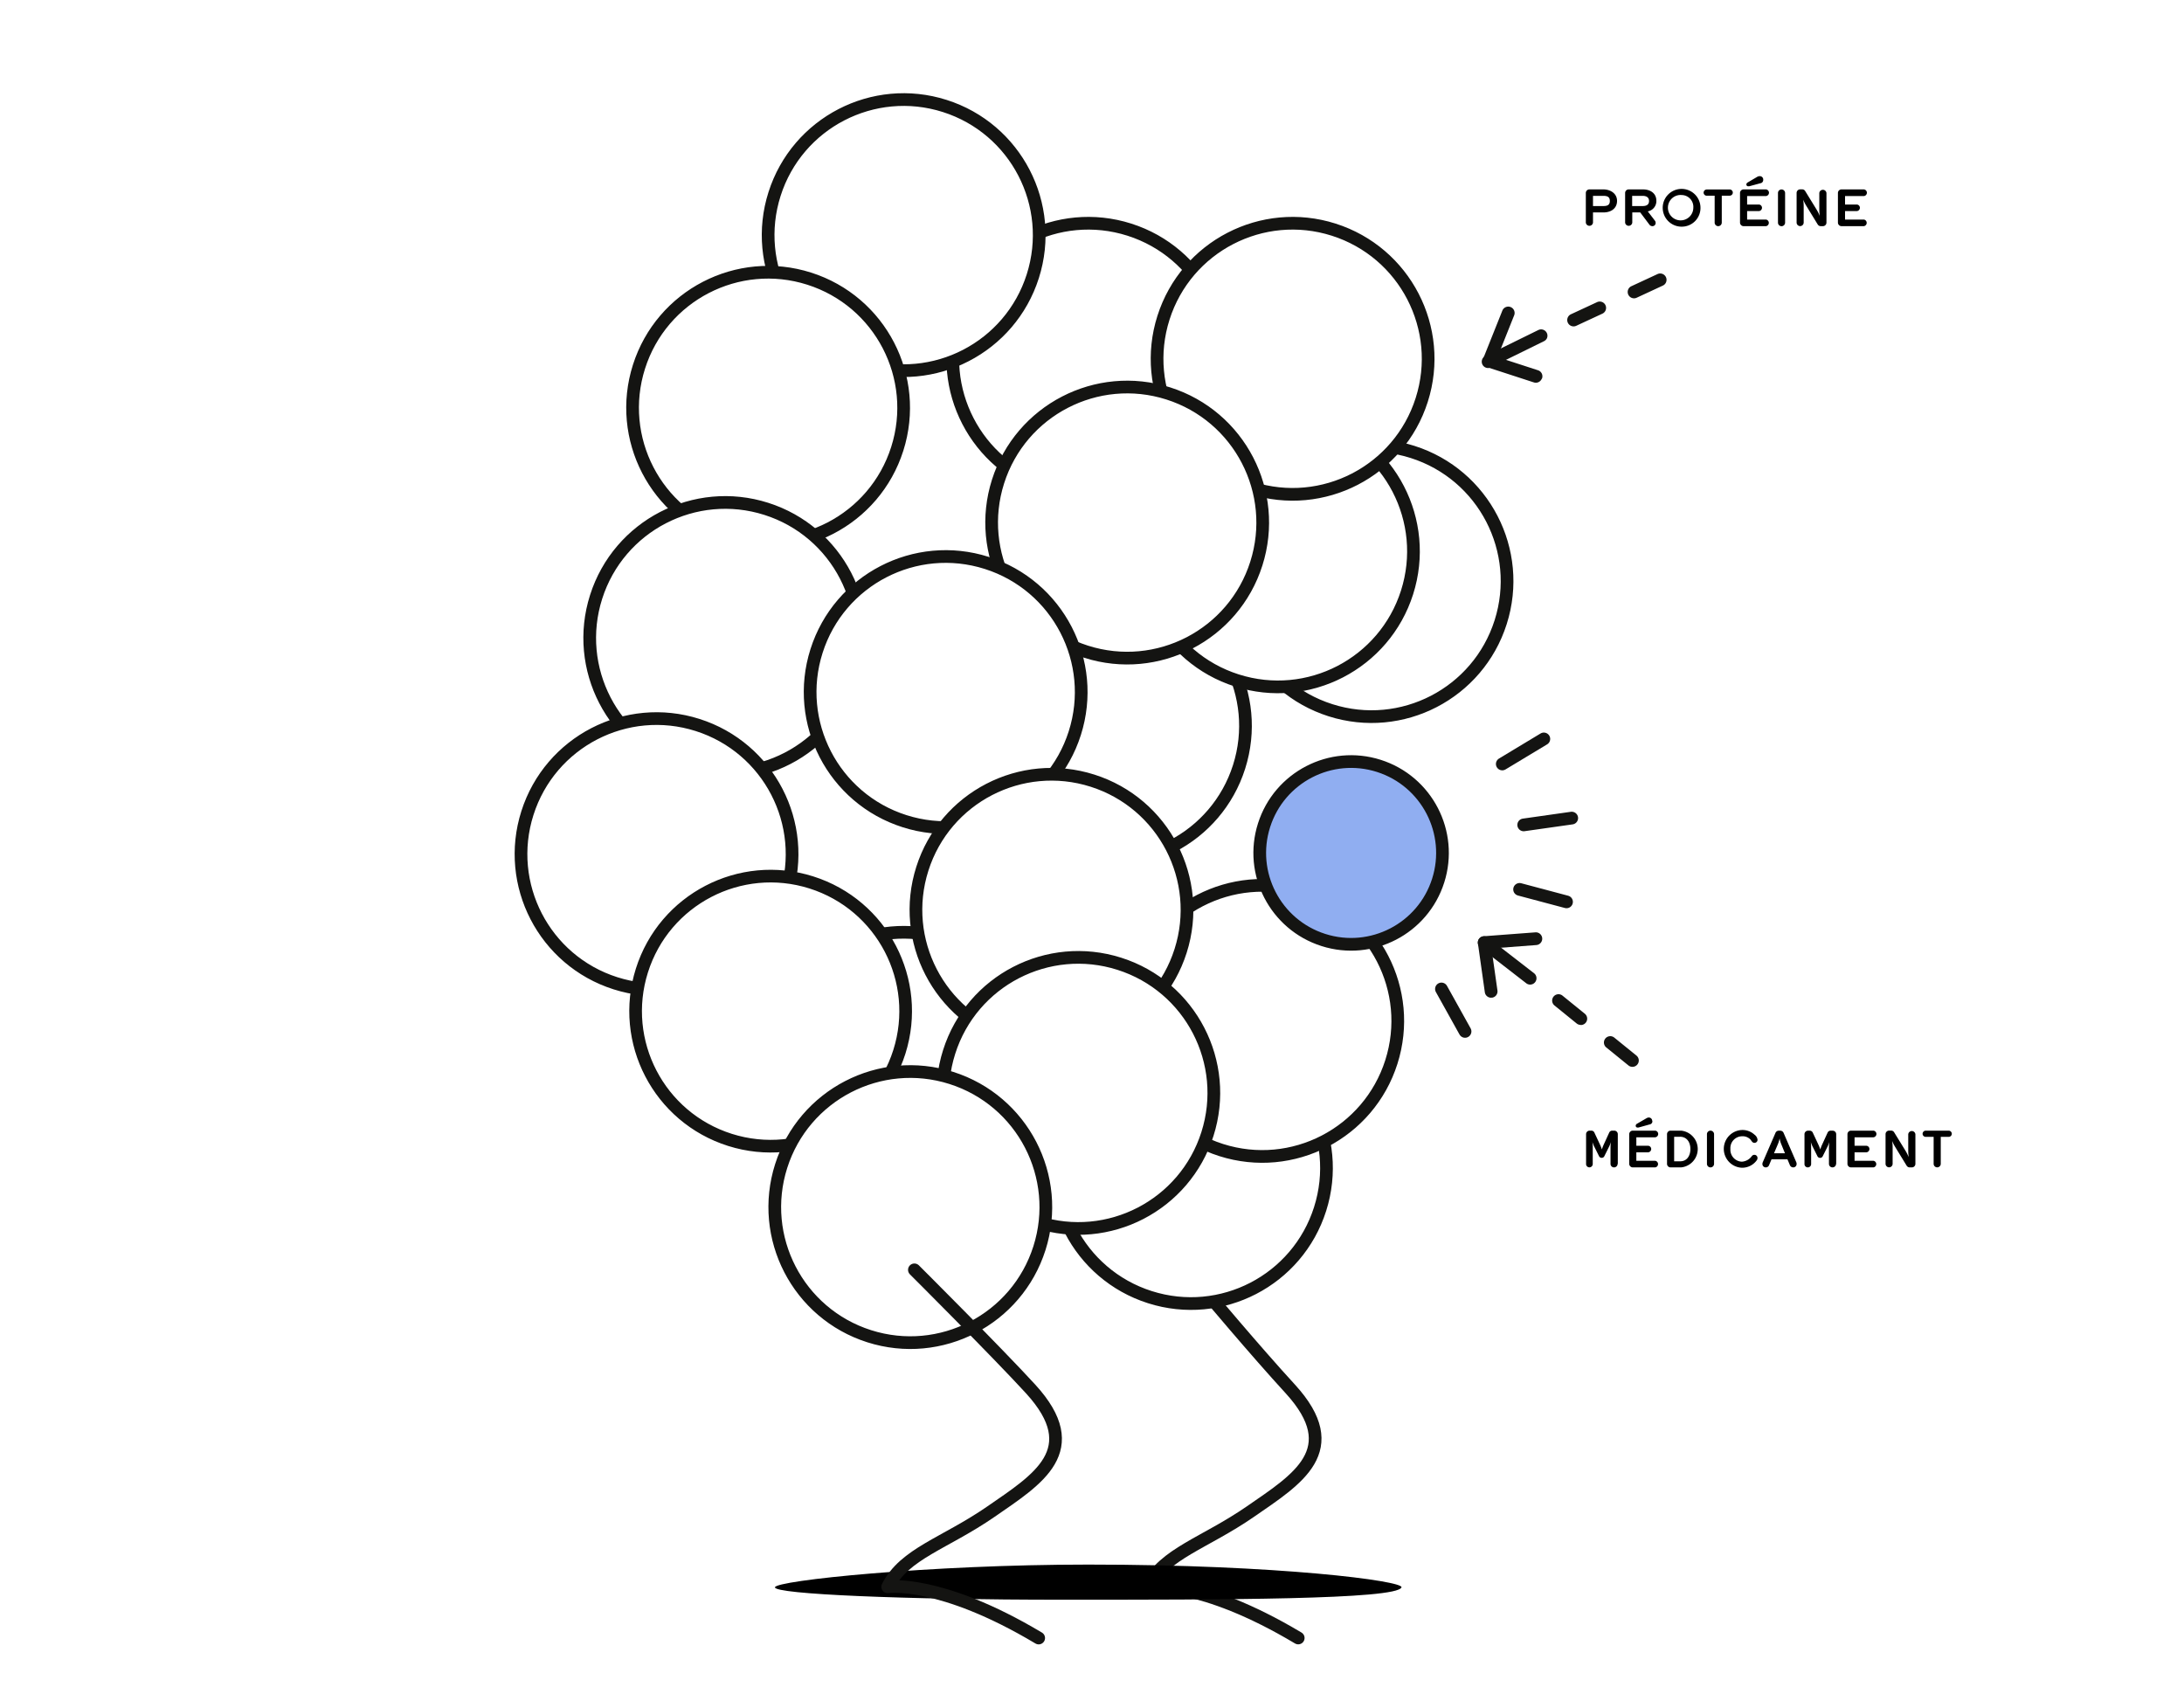 <?xml version="1.0" encoding="UTF-8"?> <svg xmlns="http://www.w3.org/2000/svg" id="f1b2f904-11c6-4ba9-9e42-89080d2879fa" data-name="Calque 1" viewBox="0 0 515.91 400.1"><defs><style>.\33 c8ea886-f4d9-4546-bd12-6cd512114137{fill:none;}.\31 5e7e992-ddef-4be5-8fbf-a1490b50e806,.\33 c8ea886-f4d9-4546-bd12-6cd512114137,.\35 0f28514-6995-497d-8d4a-53e9d3f5a5d1,.f88a0968-1b2b-4577-b738-b338029c1714{stroke:#141412;stroke-width:3px;}.\33 c8ea886-f4d9-4546-bd12-6cd512114137,.\35 0f28514-6995-497d-8d4a-53e9d3f5a5d1,.f88a0968-1b2b-4577-b738-b338029c1714{stroke-linecap:round;stroke-linejoin:round;}.\35 0f28514-6995-497d-8d4a-53e9d3f5a5d1{fill:#fff;}.\31 5e7e992-ddef-4be5-8fbf-a1490b50e806,.f88a0968-1b2b-4577-b738-b338029c1714{fill:#90aef1;}.\31 5e7e992-ddef-4be5-8fbf-a1490b50e806{stroke-miterlimit:10;}.b7011214-fafe-48e4-bc7f-585069a32bdd{fill:#141412;}</style></defs><title>M_img</title><path class="3c8ea886-f4d9-4546-bd12-6cd512114137" d="M284.78,305.06s12,14.3,20,23c13.21,14.44,1.58,21.4-9.34,28.95S275,366.93,271,374.81c0,0,12.37-1.83,35.67,12.1"></path><circle class="50f28514-6995-497d-8d4a-53e9d3f5a5d1" cx="213.47" cy="252.23" r="32.01" transform="translate(-91.59 379.23) rotate(-72.36)"></circle><path d="M331.06,374.95c0.54-1.52-29.05-5.38-74-5.38-37.5,0-74,3.77-74,5.38s30.4,2.92,67.9,2.92S330,377.87,331.06,374.95Z"></path><circle class="50f28514-6995-497d-8d4a-53e9d3f5a5d1" cx="257.08" cy="84.75" r="32.01" transform="translate(98.41 304.06) rotate(-72.36)"></circle><circle class="50f28514-6995-497d-8d4a-53e9d3f5a5d1" cx="213.47" cy="55.53" r="32.01" transform="translate(95.86 242.14) rotate(-72.36)"></circle><circle class="50f28514-6995-497d-8d4a-53e9d3f5a5d1" cx="181.45" cy="96.33" r="32.01" transform="translate(34.66 240.05) rotate(-72.36)"></circle><circle class="50f28514-6995-497d-8d4a-53e9d3f5a5d1" cx="171.32" cy="150.7" r="32.01" transform="translate(-24.21 268.3) rotate(-72.36)"></circle><circle class="50f28514-6995-497d-8d4a-53e9d3f5a5d1" cx="155.09" cy="201.77" r="32.01" transform="translate(-84.19 288.41) rotate(-72.36)"></circle><circle class="50f28514-6995-497d-8d4a-53e9d3f5a5d1" cx="281.33" cy="275.9" r="32.01" transform="translate(-66.85 460.39) rotate(-72.36)"></circle><circle class="50f28514-6995-497d-8d4a-53e9d3f5a5d1" cx="298.17" cy="241.15" r="32.01" transform="translate(-22 452.22) rotate(-72.36)"></circle><circle class="50f28514-6995-497d-8d4a-53e9d3f5a5d1" cx="262.2" cy="171.45" r="32.01" transform="translate(19.35 369.36) rotate(-72.36)"></circle><circle class="50f28514-6995-497d-8d4a-53e9d3f5a5d1" cx="323.99" cy="137.26" r="32.01" transform="translate(95 404.42) rotate(-72.36)"></circle><circle class="50f28514-6995-497d-8d4a-53e9d3f5a5d1" cx="301.88" cy="130.23" r="32.01" transform="translate(86.29 378.45) rotate(-72.36)"></circle><circle class="50f28514-6995-497d-8d4a-53e9d3f5a5d1" cx="305.34" cy="84.75" r="32.01" transform="translate(132.05 350.05) rotate(-72.36)"></circle><circle class="50f28514-6995-497d-8d4a-53e9d3f5a5d1" cx="266.27" cy="123.44" r="32.01" transform="translate(67.94 339.78) rotate(-72.36)"></circle><circle class="50f28514-6995-497d-8d4a-53e9d3f5a5d1" cx="223.39" cy="163.47" r="32.01" transform="translate(-0.09 326.82) rotate(-72.36)"></circle><circle class="50f28514-6995-497d-8d4a-53e9d3f5a5d1" cx="248.38" cy="214.92" r="32.01" transform="translate(-31.7 386.48) rotate(-72.36)"></circle><circle class="50f28514-6995-497d-8d4a-53e9d3f5a5d1" cx="183.31" cy="239.03" r="32.01" transform="matrix(0.3, -0.95, 0.95, 0.3, -100.03, 341.28)"></circle><circle class="50f28514-6995-497d-8d4a-53e9d3f5a5d1" cx="254.72" cy="258.16" r="32.01" transform="translate(-68.49 422.67) rotate(-72.36)"></circle><circle class="15e7e992-ddef-4be5-8fbf-a1490b50e806" cx="319.16" cy="201.48" r="21.58" transform="translate(30.44 444.57) rotate(-72.36)"></circle><path class="b7011214-fafe-48e4-bc7f-585069a32bdd" d="M385.62,252a1.49,1.49,0,0,1-.94-0.33l-5.24-4.25a1.5,1.5,0,1,1,1.89-2.33l5.24,4.25A1.5,1.5,0,0,1,385.62,252Zm-12.23-9.91a1.49,1.49,0,0,1-.94-0.33l-5.24-4.25a1.5,1.5,0,0,1,1.89-2.33l5.24,4.25A1.5,1.5,0,0,1,373.39,242.12Z"></path><path class="b7011214-fafe-48e4-bc7f-585069a32bdd" d="M352.23,235.67a1.5,1.5,0,0,1-1.48-1.29l-1.63-11.52a1.5,1.5,0,0,1,1.37-1.71l12.2-.92a1.5,1.5,0,0,1,.23,3l-10.6.8,1.41,9.93a1.5,1.5,0,0,1-1.27,1.7h-0.21Z"></path><path class="b7011214-fafe-48e4-bc7f-585069a32bdd" d="M361.46,232.57a1.49,1.49,0,0,1-.92-0.31l-10.87-8.42a1.5,1.5,0,1,1,1.84-2.37l10.87,8.42A1.5,1.5,0,0,1,361.46,232.57Z"></path><line class="f88a0968-1b2b-4577-b738-b338029c1714" x1="340.5" y1="233.6" x2="346.08" y2="243.63"></line><line class="f88a0968-1b2b-4577-b738-b338029c1714" x1="358.96" y1="210.08" x2="370.05" y2="213.03"></line><line class="f88a0968-1b2b-4577-b738-b338029c1714" x1="359.93" y1="194.85" x2="371.28" y2="193.24"></line><line class="f88a0968-1b2b-4577-b738-b338029c1714" x1="354.87" y1="180.46" x2="364.69" y2="174.54"></line><path d="M378.75,50.18H376.3v2.4a0.85,0.85,0,0,1-1.69,0v-7a0.84,0.84,0,0,1,.84-0.84h3.3c1.61,0,3.23.91,3.23,2.71S380.55,50.18,378.75,50.18Zm0-3.92H376.3v2.41h2.47c1,0,1.51-.3,1.51-1.2S379.77,46.26,378.75,46.26Z"></path><path d="M389.24,49.93l1.69,2.2a0.84,0.84,0,0,1,.17.5,0.75,0.75,0,0,1-.79.79,0.86,0.86,0,0,1-.67-0.34l-2.18-2.9h-1.88v2.4a0.85,0.85,0,0,1-1.69,0v-7a0.84,0.84,0,0,1,.84-0.84h3.39c1.7,0,3.15.89,3.15,2.69A2.47,2.47,0,0,1,389.24,49.93ZM388,46.26h-2.45v2.41h2.51c1,0,1.48-.42,1.48-1.2S389,46.26,388,46.26Z"></path><path d="M397.31,53.54a4.46,4.46,0,1,1,4.38-4.46A4.41,4.41,0,0,1,397.31,53.54Zm0-7.47a3,3,0,1,0,2.69,3A2.79,2.79,0,0,0,397.31,46.07Z"></path><path d="M408.59,44.75a0.75,0.75,0,0,1,.74.74,0.74,0.74,0,0,1-.74.73h-1.87v6.36a0.84,0.84,0,0,1-1.68,0V46.23h-1.87a0.74,0.74,0,0,1-.74-0.73,0.75,0.75,0,0,1,.74-0.74h5.42Z"></path><path d="M417.17,53.42h-5.3a0.85,0.85,0,0,1-.84-0.84v-7a0.84,0.84,0,0,1,.83-0.84h5.31a0.79,0.79,0,0,1,0,1.57h-4.46v2h2.73a0.77,0.77,0,0,1,.78.77,0.78,0.78,0,0,1-.78.78h-2.73v2h4.46A0.79,0.79,0,0,1,417.17,53.42ZM416.51,42.5a0.76,0.76,0,0,1-.65.78L413.2,44H413a0.43,0.43,0,0,1-.47-0.43,0.57,0.57,0,0,1,.29-0.46l2.33-1.37a1.09,1.09,0,0,1,.52-0.13A0.8,0.8,0,0,1,416.51,42.5Z"></path><path d="M420,45.59a0.84,0.84,0,1,1,1.68,0v7a0.84,0.84,0,0,1-1.68,0v-7Z"></path><path d="M431.45,52.58a0.84,0.84,0,0,1-.85.84h-0.49a0.85,0.85,0,0,1-.73-0.41l-2.73-4.46a10.59,10.59,0,0,1-.7-1.38h0a9.54,9.54,0,0,1,.12,1.49v3.91a0.83,0.83,0,1,1-1.67,0v-7a0.84,0.84,0,0,1,.85-0.84h0.46a0.81,0.81,0,0,1,.73.42l2.73,4.44a10.18,10.18,0,0,1,.7,1.42h0a11.45,11.45,0,0,1-.11-1.51V45.59a0.85,0.85,0,0,1,1.69,0v7Z"></path><path d="M440.28,53.42H435a0.85,0.85,0,0,1-.84-0.84v-7a0.84,0.84,0,0,1,.83-0.84h5.31a0.79,0.79,0,0,1,0,1.57h-4.46v2h2.73a0.77,0.77,0,0,1,.78.77,0.78,0.78,0,0,1-.78.78h-2.73v2h4.46A0.79,0.79,0,0,1,440.28,53.42Z"></path><path d="M382.12,274.91a0.85,0.85,0,0,1-.85.84,0.83,0.83,0,0,1-.83-0.84v-3.72a9.89,9.89,0,0,1,.1-1.43h0a7.9,7.9,0,0,1-.47,1.15L379,273.06a0.67,0.67,0,0,1-.62.43,0.69,0.69,0,0,1-.67-0.43l-1.08-2.16a8,8,0,0,1-.47-1.15h0a10,10,0,0,1,.08,1.43v3.73a0.79,0.79,0,0,1-.79.83,0.78,0.78,0,0,1-.78-0.83v-7a0.83,0.83,0,0,1,.84-0.84h0.4a0.77,0.77,0,0,1,.71.44l1.4,3a9.56,9.56,0,0,1,.38,1h0a8.48,8.48,0,0,1,.37-1l1.37-3a0.77,0.77,0,0,1,.71-0.44h0.47a0.83,0.83,0,0,1,.84.84v7Z"></path><path d="M391,275.75h-5.3a0.85,0.85,0,0,1-.84-0.84v-7a0.84,0.84,0,0,1,.83-0.84H391a0.79,0.79,0,0,1,0,1.57h-4.46v2h2.73a0.77,0.77,0,0,1,.78.77,0.78,0.78,0,0,1-.78.78h-2.73v2H391A0.79,0.79,0,0,1,391,275.75Zm-0.66-10.93a0.76,0.76,0,0,1-.65.78l-2.66.74h-0.17a0.43,0.43,0,0,1-.47-0.43,0.56,0.56,0,0,1,.29-0.46L389,264.1a1.09,1.09,0,0,1,.52-0.13A0.8,0.8,0,0,1,390.29,264.82Z"></path><path d="M397.1,275.75h-2.48a0.84,0.84,0,0,1-.83-0.84v-7a0.84,0.84,0,0,1,.83-0.84h2.48A4.36,4.36,0,0,1,397.1,275.75Zm-0.25-7.23h-1.38v5.79h1.44c1.6,0,2.4-1.33,2.4-2.9S398.5,268.51,396.85,268.51Z"></path><path d="M403.22,267.91a0.84,0.84,0,1,1,1.68,0v7a0.84,0.84,0,1,1-1.68,0v-7Z"></path><path d="M415.17,269.22a0.71,0.71,0,0,1-.71.73c-0.54,0-.64-0.41-1-0.82a2.56,2.56,0,0,0-2-.73,2.79,2.79,0,0,0-2.7,3,2.82,2.82,0,0,0,2.7,3,3.14,3.14,0,0,0,2.37-1.33,0.76,0.76,0,0,1,.59-0.29,0.73,0.73,0,0,1,.74.74,0.9,0.9,0,0,1-.16.53,4.25,4.25,0,0,1-3.55,1.78,4.46,4.46,0,0,1,0-8.91,4.17,4.17,0,0,1,3,1.1A1.72,1.72,0,0,1,415.17,269.22Z"></path><path d="M423.62,275.75a0.85,0.85,0,0,1-.8-0.52l-0.58-1.38h-3.77l-0.58,1.38a0.82,0.82,0,0,1-.78.52,0.79,0.79,0,0,1-.79-0.82,1,1,0,0,1,.07-0.36l3-6.93a0.85,0.85,0,0,1,.76-0.56h0.43a0.85,0.85,0,0,1,.76.56l3,6.93a0.94,0.94,0,0,1,.06.36A0.79,0.79,0,0,1,423.62,275.75Zm-4.56-3.33h2.59l-0.86-2.12a6.36,6.36,0,0,1-.41-1.39h0a6.33,6.33,0,0,1-.42,1.39Z"></path><path d="M433.72,274.91a0.85,0.85,0,0,1-.85.84,0.83,0.83,0,0,1-.83-0.84v-3.72a10,10,0,0,1,.1-1.43h0a7.9,7.9,0,0,1-.47,1.15l-1.08,2.16a0.67,0.67,0,0,1-.62.43,0.69,0.69,0,0,1-.67-0.43l-1.08-2.16a8,8,0,0,1-.47-1.15h0a10,10,0,0,1,.08,1.43v3.73a0.79,0.79,0,0,1-.79.83,0.78,0.78,0,0,1-.78-0.83v-7a0.83,0.83,0,0,1,.84-0.84h0.4a0.77,0.77,0,0,1,.71.44l1.4,3a9.56,9.56,0,0,1,.38,1h0a8.48,8.48,0,0,1,.37-1l1.37-3a0.77,0.77,0,0,1,.71-0.44h0.47a0.83,0.83,0,0,1,.84.84v7Z"></path><path d="M442.55,275.75h-5.3a0.85,0.85,0,0,1-.84-0.84v-7a0.84,0.84,0,0,1,.83-0.84h5.31a0.79,0.79,0,0,1,0,1.57h-4.46v2h2.73a0.77,0.77,0,0,1,.78.77,0.78,0.78,0,0,1-.78.78h-2.73v2h4.46A0.79,0.79,0,0,1,442.55,275.75Z"></path><path d="M452.46,274.91a0.84,0.84,0,0,1-.85.84h-0.49a0.85,0.85,0,0,1-.73-0.41l-2.73-4.46a10.59,10.59,0,0,1-.7-1.38h0a9.52,9.52,0,0,1,.12,1.49v3.91a0.83,0.83,0,1,1-1.67,0v-7a0.84,0.84,0,0,1,.85-0.84h0.46a0.82,0.82,0,0,1,.73.42l2.73,4.44a10.09,10.09,0,0,1,.7,1.42h0a11.45,11.45,0,0,1-.11-1.51v-3.91a0.85,0.85,0,0,1,1.69,0v7Z"></path><path d="M460.32,267.07a0.75,0.75,0,0,1,.74.74,0.74,0.74,0,0,1-.74.73h-1.87v6.36a0.84,0.84,0,1,1-1.68,0v-6.36H454.9a0.74,0.74,0,0,1-.74-0.73,0.75,0.75,0,0,1,.74-0.74h5.42Z"></path><path class="b7011214-fafe-48e4-bc7f-585069a32bdd" d="M393.52,66.76a1.49,1.49,0,0,1-.72.7l-6.12,2.84a1.5,1.5,0,1,1-1.26-2.72l6.12-2.84A1.5,1.5,0,0,1,393.52,66.76Zm-14.28,6.63a1.49,1.49,0,0,1-.72.7l-6.12,2.84a1.5,1.5,0,1,1-1.26-2.72l6.12-2.84A1.5,1.5,0,0,1,379.24,73.39Z"></path><path class="b7011214-fafe-48e4-bc7f-585069a32bdd" d="M364.15,89.56a1.5,1.5,0,0,1-1.81.77l-11.06-3.6a1.5,1.5,0,0,1-.93-2l4.54-11.36a1.5,1.5,0,0,1,2.79,1.11l-3.94,9.87,9.54,3.1a1.5,1.5,0,0,1,1,1.89A1.56,1.56,0,0,1,364.15,89.56Z"></path><path class="b7011214-fafe-48e4-bc7f-585069a32bdd" d="M365.42,79.9a1.49,1.49,0,0,1-.69.69L352.4,86.65A1.5,1.5,0,1,1,351.08,84l12.34-6.06A1.5,1.5,0,0,1,365.42,79.9Z"></path><circle class="50f28514-6995-497d-8d4a-53e9d3f5a5d1" cx="215.03" cy="285.14" r="32.01" transform="translate(-121.86 403.64) rotate(-72.36)"></circle><path class="3c8ea886-f4d9-4546-bd12-6cd512114137" d="M216,299.95s19.47,19.41,27.46,28.14c13.21,14.44,1.58,21.4-9.34,28.95s-20.45,9.9-24.43,17.78c0,0,12.37-1.83,35.67,12.1"></path></svg> 